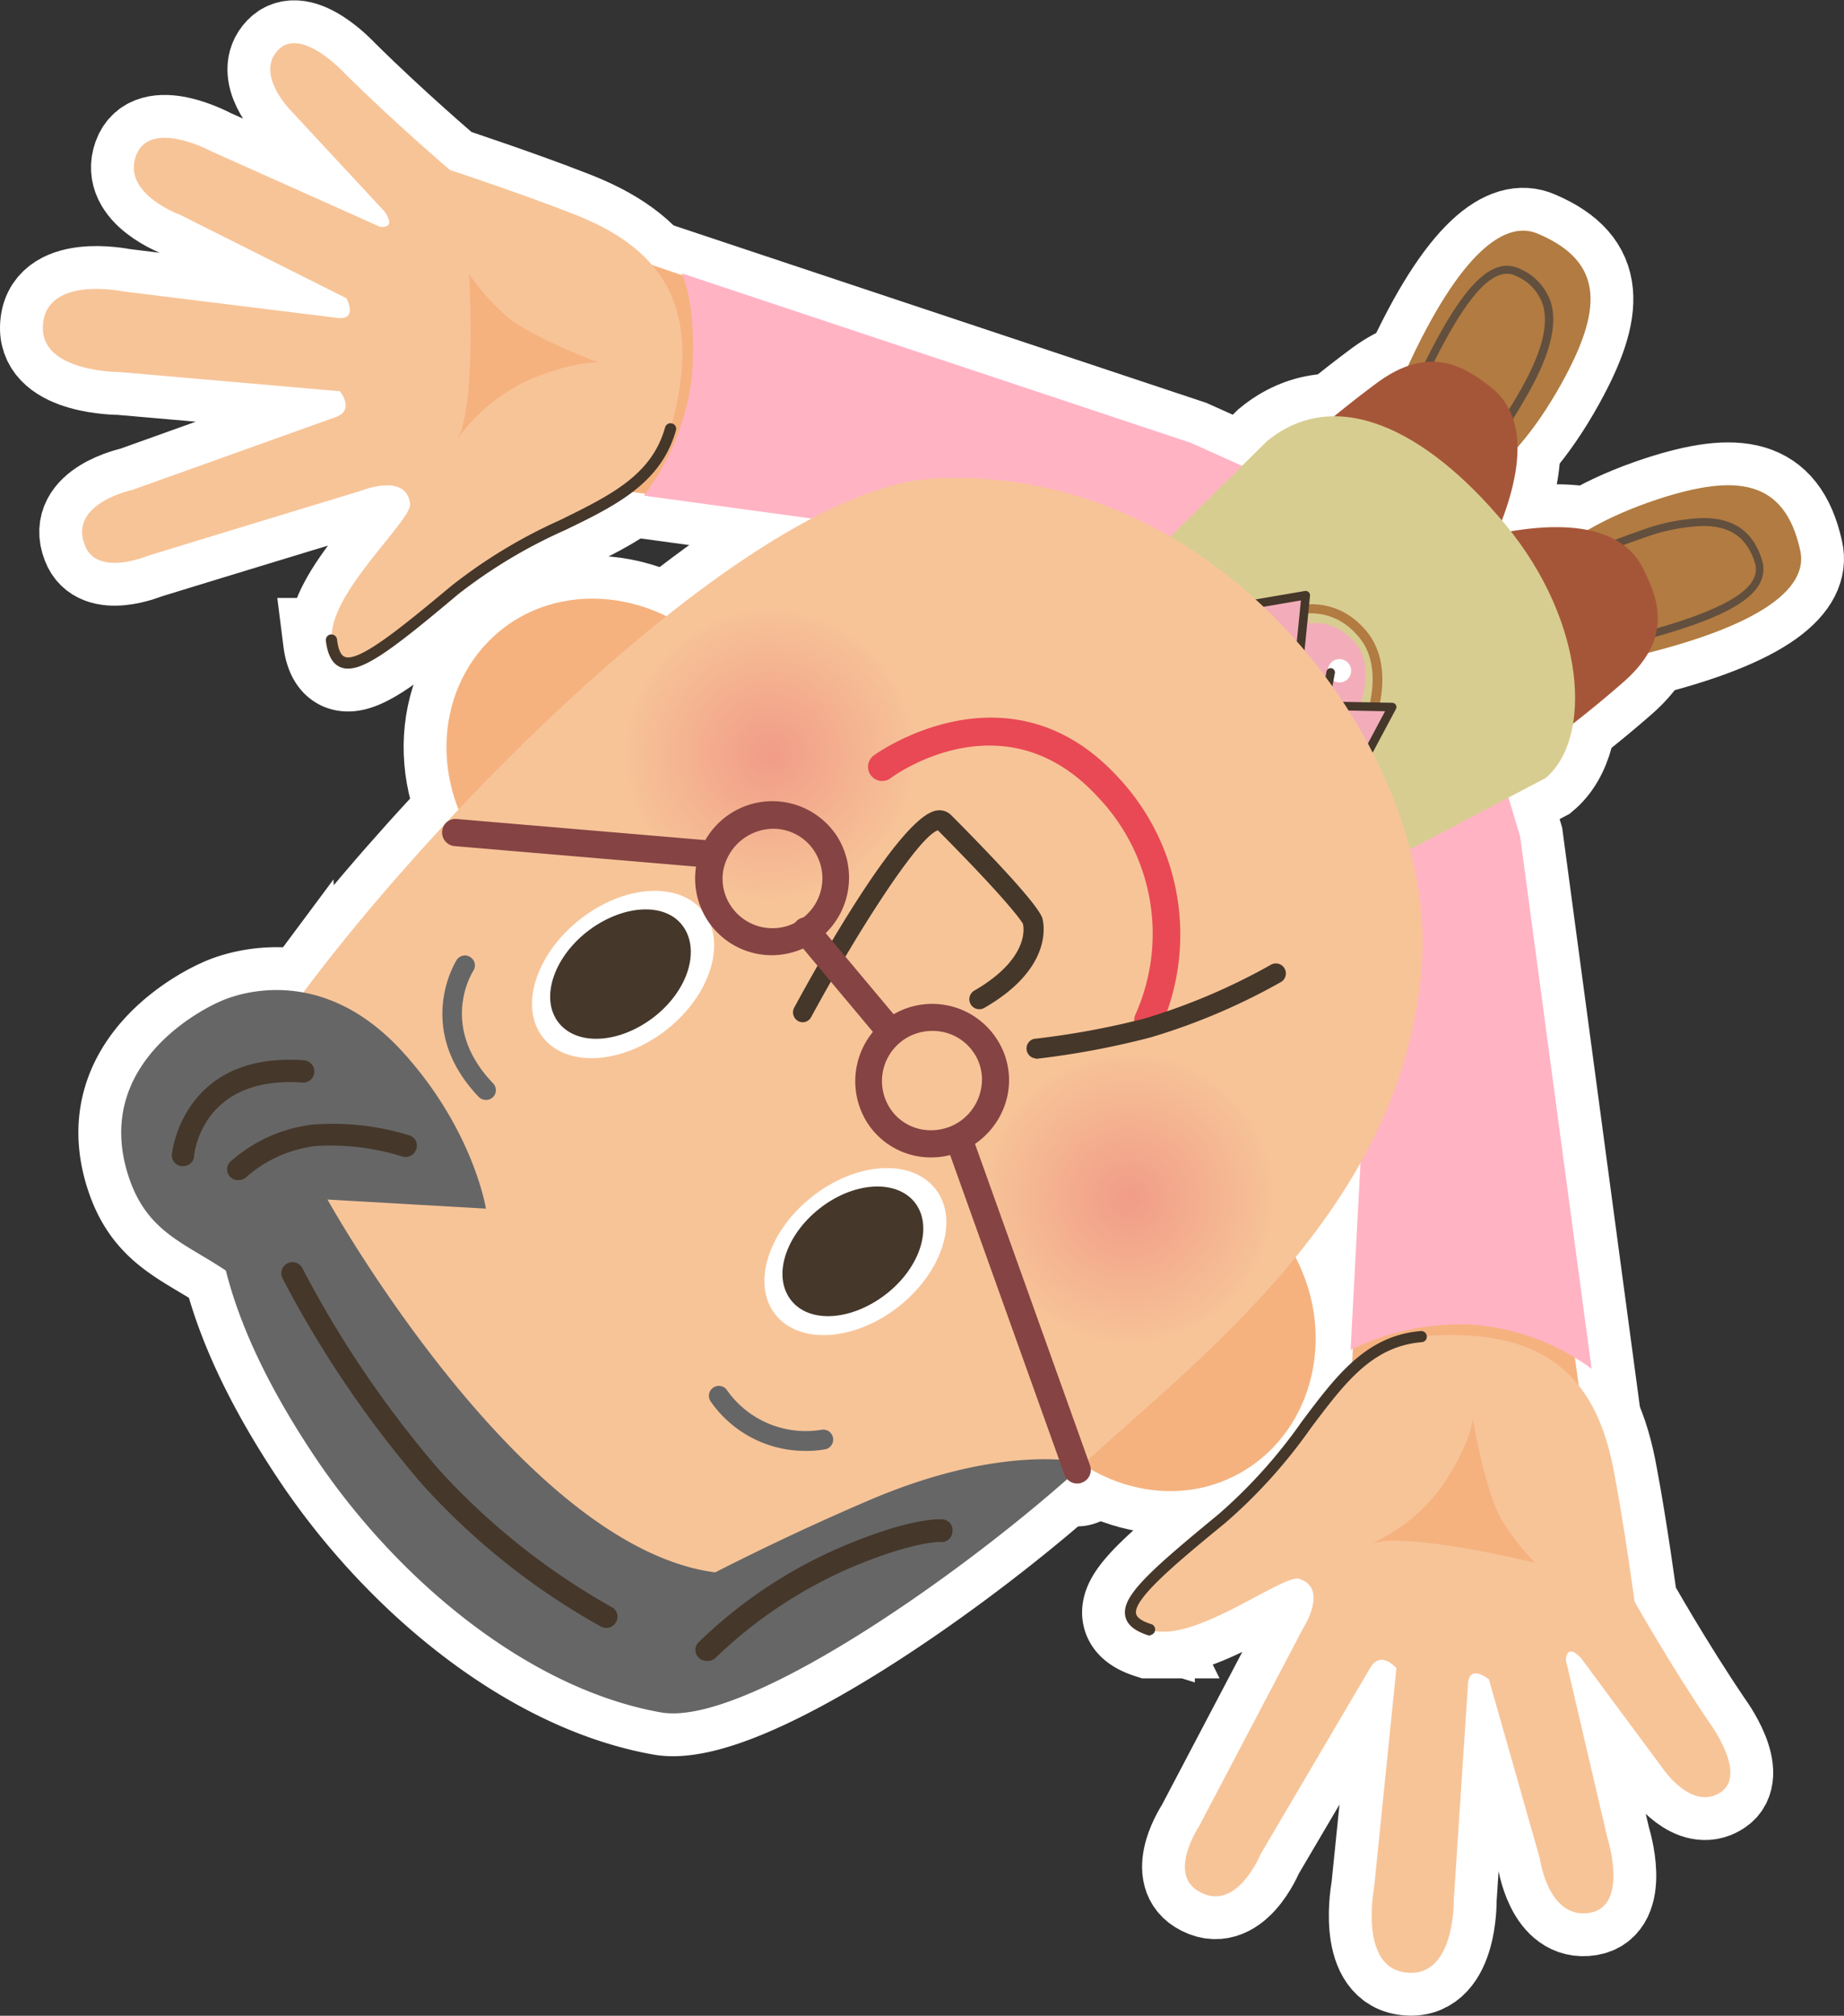 <svg xmlns="http://www.w3.org/2000/svg" xmlns:xlink="http://www.w3.org/1999/xlink" viewBox="0 0 172.25 188.21"><rect x="0" y="0" width="172.25" height="188.21" fill="#333333" stroke="none"/><defs><style>.cls-1{fill:none;stroke:#fff;stroke-width:8px;}.cls-2{fill:#b17b41;}.cls-3{fill:#624f3e;}.cls-4{fill:#f5b27f;}.cls-5{fill:#ffb3c3;}.cls-6{fill:#a65638;}.cls-7{fill:#d8cd90;}.cls-8{fill:#f3adba;}.cls-9{fill:#f7c498;}.cls-10{fill:#45372a;}.cls-11{fill:#fff;}.cls-12{fill:url(#radial-gradient);}.cls-13{fill:url(#radial-gradient-2);}.cls-14{fill:#666;}.cls-15{fill:#e84954;}.cls-16{fill:#854343;}</style><radialGradient id="radial-gradient" cx="105.49" cy="111.87" r="13.92" gradientUnits="userSpaceOnUse"><stop offset="0" stop-color="#f19c87"/><stop offset="1" stop-color="#f7c498"/></radialGradient><radialGradient id="radial-gradient-2" cx="71.94" cy="70.39" r="13.92" xlink:href="#radial-gradient"/></defs><title>main_human05</title><g id="レイヤー_2" data-name="レイヤー 2"><g id="TOPページ"><path class="cls-1" d="M168.16,51.39c-1.46-6.67-6-7.16-13.29-4.78C144.78,49.94,141.21,55.07,142,58.3s5.76,4.15,11.19,2.85C165.25,58.21,168.89,54.62,168.16,51.39Z"/><path class="cls-1" d="M148.42,60.57c-3,0-5.13-1-5.69-2.78-.89-2.87,2.48-5.5,10.61-8.28a18.46,18.46,0,0,1,5.74-1.14c2.9,0,4.69,1.28,5.5,3.9a2.78,2.78,0,0,1-.23,2.26c-1.1,2-4.84,3.71-11.77,5.48A16.86,16.86,0,0,1,148.42,60.57Zm10.66-11.46a17.93,17.93,0,0,0-5.51,1.1c-7.55,2.58-10.87,5-10.13,7.36.45,1.41,2.31,2.26,5,2.26a16.84,16.84,0,0,0,4-.53c6.63-1.7,10.33-3.38,11.3-5.13a2,2,0,0,0,.17-1.68C163.16,50.18,161.64,49.11,159.08,49.11Z"/><polygon class="cls-1" points="53.02 45.17 66.05 46.84 72.31 28.62 55.84 23.02 53.02 45.17"/><path class="cls-1" d="M60.15,46.28A23,23,0,0,0,64.6,35.41c.61-6.84-.92-9.89-.92-9.89l47.56,15.83,15.6,7,2.79,3.2L117.11,68.28,104.93,52.39Z"/><polygon class="cls-1" points="125.94 133.27 126.72 120.17 145.8 117.38 148.21 134.63 125.94 133.27"/><path class="cls-1" d="M126.16,126.05a23,23,0,0,1,11.51-2.35,21.54,21.54,0,0,1,11,4.1L142,78.12l-5.37-18L134,56.8,115.2,66l13.35,15Z"/><path class="cls-1" d="M153.46,53.05c-3.85-7.66-19.65-1.46-19.65-1.46l8.94,19.08a106.1,106.1,0,0,0,8.82-6.92C156.13,59.81,155.11,56.24,153.46,53.05Z"/><path class="cls-1" d="M143.67,21.83c-3-1.31-7.24,1.55-12.38,12.85C129,39.75,129,44.81,132,46.22s8.72-1.15,13.87-10.43C149.6,29.06,150,24.51,143.67,21.83Z"/><path class="cls-1" d="M134,45.94h0a2.87,2.87,0,0,1-1.37-.34c-2.36-1.25-2.5-5.48-.34-10.07,4.13-8.81,7.05-11.84,9.85-10.35a5.19,5.19,0,0,1,2.74,3.1c.6,2.07-.09,4.84-2.14,8.46C139.2,43,136.42,45.94,134,45.94Zm6.78-20.38c-2.05,0-4.53,3.27-7.82,10.29-2,4.14-1.95,8.06,0,9.09a2.13,2.13,0,0,0,1,.26c2,0,4.77-3,8.1-8.82,1.94-3.44,2.62-6,2.07-7.89a4.42,4.42,0,0,0-2.38-2.66A2.13,2.13,0,0,0,140.8,25.56Z"/><path class="cls-1" d="M139.37,36.25c-2.8-2.29-6.1-4-10.88-.4A105.77,105.77,0,0,0,119.88,43l16.8,12.72S146,41.62,139.37,36.25Z"/><path class="cls-1" d="M140.64,49c-7.56-9.12-16-13-22.31-7.79L107.41,52l23.11,27.93,13.85-7.28C148.75,69,148.21,58.16,140.64,49Z"/><path class="cls-1" d="M128.1,68.3l-.81-.36c0-.06,2.29-5.25-.32-8.42-3.21-3.9-7.54-1.58-7.72-1.48l-.43-.78c.05,0,5.16-2.76,8.84,1.69C130.62,62.55,128.2,68.07,128.1,68.3Z"/><path class="cls-1" d="M127,65.94s1.48-3.64-.33-5.81c-2.11-2.55-4.36-1.87-4.36-1.87l-.5-2.52L112.6,57l1.55,6.69,5,.75,3.56-.95-1.46,3.33L120,71.52l6.16,3.1,3.44-8.71Z"/><path class="cls-1" d="M53.28,19.87c-4.6-1.8-11.25-4-11.25-4s-5.17-4.4-9.81-9c0,0-4.06-4.45-6.23-2.21s1.09,5.57,1.09,5.57l8.85,9.53c1.18,1.72-.47,1.4-.47,1.4l-15.65-7S14,11,12.7,14.55s4.11,5.5,4.11,5.5l15.55,7.8s1.1,2-.78,1.84L11.5,27.21S4.1,25.65,4,30.57c-.08,4.2,7.2,4.17,7.2,4.17l20.55,1.79s1.44,1.77-.38,2.41l-19,6.8S6.38,47,7.92,50.9c1.12,3,5.88,1,5.88,1,6.66-2.05,20-6.1,20-6.1s4.16-1.7,4.51,1.25c.15,1.59-7.79,8.51-7.3,12.72s3.53,2,11.51-4.63C51,48,60.46,47.81,62.64,40,66,28.22,61.35,22.92,53.28,19.87Z"/><path class="cls-1" d="M32.51,62.43a1.87,1.87,0,0,1-.68-.12c-1-.4-1.28-1.61-1.39-2.48a.52.52,0,0,1,.45-.59.53.53,0,0,1,.59.45c.12,1,.37,1.5.73,1.64,1.34.53,5.51-2.93,9.92-6.6a48,48,0,0,1,10.19-6.17c4.78-2.35,8.56-4.21,9.81-8.66a.52.52,0,0,1,.65-.36.51.51,0,0,1,.36.64c-1.38,4.91-5.54,7-10.36,9.32a47.52,47.52,0,0,0-10,6C37.15,60.24,34.3,62.43,32.51,62.43Z"/><path class="cls-1" d="M47.08,29.32a22.86,22.86,0,0,1-3.26-3.72s.74,12.85-1.21,15.56a16.81,16.81,0,0,1,7-5.77c4.31-1.78,6.36-1.52,6.36-1.52S49.21,31.36,47.08,29.32Z"/><path class="cls-1" d="M159.69,160.86c-3.68-5.42-7-11.31-7-11.31s-.95-7-1.87-11.82c-1.5-8.49-5.82-14-18.06-12.95-8,.67-10,9.95-18.6,17-8,6.58-10.74,9.11-6.69,10.41s12.31-5.21,13.88-4.78c2.82.89.35,4.67.35,4.67L112,170.53s-2.87,4.29-.14,6c3.6,2.25,5.89-3.4,5.89-3.4L128,155.72c1-1.7,2.44.05,2.44.05l-2.09,20.51s-1.38,7.15,2.74,7.86c4.87.84,4.71-6.76,4.71-6.76l1.33-20.18c.13-1.89,1.95-.4,1.95-.4l4.76,16.74s.76,5.71,4.66,5.06c3.67-.62,1.67-6.91,1.67-6.91L146.27,155s0-1.67,1.41-.19l7.75,10.46s2.62,3.78,5.25,2.11S159.69,160.86,159.69,160.86Z"/><path class="cls-1" d="M107.47,152.71l-.16,0c-.84-.27-2-.76-2.2-1.83-.35-1.84,2.25-4.18,8.71-9.49a47.76,47.76,0,0,0,7.8-8.68c3.23-4.3,6-8,11.1-8.43a.52.52,0,0,1,.56.48.51.51,0,0,1-.48.56c-4.61.39-7.14,3.75-10.34,8a48.64,48.64,0,0,1-8,8.87c-4.23,3.47-8.61,7.06-8.34,8.48.08.38.58.72,1.49,1a.53.53,0,0,1-.16,1Z"/><path class="cls-1" d="M140.38,142.07c-1.6-2.48-2.8-9.56-2.8-9.56s-.17,2.1-2.7,6a16.61,16.61,0,0,1-7,5.72c3-1.41,15.52,1.7,15.52,1.7A23.78,23.78,0,0,1,140.38,142.07Z"/><path class="cls-1" d="M125.91,61.88a1.09,1.09,0,0,0-1.68,1.38,1.09,1.09,0,1,0,1.68-1.38Z"/><path class="cls-1" d="M121.23,63h0a.4.4,0,0,1-.36-.44l.65-6.5-8.64,1.47a.4.4,0,0,1-.14-.79l9.16-1.56a.46.46,0,0,1,.34.1.43.43,0,0,1,.13.34l-.7,7A.4.4,0,0,1,121.23,63Z"/><path class="cls-1" d="M126.84,72.41a.41.41,0,0,1-.19,0,.41.41,0,0,1-.17-.55l2.9-5.45-5.67-.11a.37.37,0,0,1-.3-.14.39.39,0,0,1-.09-.33l.58-3.07a.4.4,0,1,1,.78.15l-.48,2.6,5.85.11a.42.42,0,0,1,.34.2.39.39,0,0,1,0,.39l-3.2,6A.4.4,0,0,1,126.84,72.41Z"/><path class="cls-1" d="M120.63,116.69c-4.3-7.5-13.41-10.36-20.27-6.37s-9,13.25-4.62,20.73,13.43,10.37,20.27,6.39S125,124.17,120.63,116.69Z"/><path class="cls-1" d="M67.34,61.39C61.57,55,52.07,54,46.19,59.35s-6,14.84-.24,21.26S61.2,88,67.1,82.67,73.15,67.84,67.34,61.39Z"/><path class="cls-1" d="M87.42,44.66c-18.7.85-53.55,38-64,55.18s12.31,54.89,38,59.43c7.9,1.39,29-12.67,39.91-22.68s30.05-24.31,31.51-46.81C134.1,70.5,114.64,43.39,87.42,44.66Z"/><path class="cls-1" d="M117.55,104.91a13.92,13.92,0,1,0-5.1,19A13.89,13.89,0,0,0,117.55,104.91Z"/><path class="cls-1" d="M84,63.44a13.92,13.92,0,1,0-5.09,19A13.93,13.93,0,0,0,84,63.44Z"/><path class="cls-1" d="M75,95.45a1,1,0,0,1-.44-.11.93.93,0,0,1-.37-1.26c2.27-4.19,9.93-17.91,13.3-18.4a1.56,1.56,0,0,1,1.37.44c3.79,3.81,8.34,8.59,8.53,9.71,0,.07,1.29,4.4-5.43,8.27A.92.92,0,1,1,91,92.5c5.35-3.09,4.59-6.12,4.55-6.25h0s-.75-1.48-7.94-8.72c-1.77.53-7.47,9.36-11.84,17.44A.92.92,0,0,1,75,95.45Z"/><path class="cls-1" d="M81,140.16a236.12,236.12,0,0,0-21.76,10.69S44.38,148,36,131.23c-7.48-15-8.39-37.66-8.39-37.66-1.63,2.19-3,4.28-4.19,6.27-5.41,8.87-4.48,20.45,5.87,36,7.69,11.57,20,21.85,32.46,24.05,7.9,1.37,28.7-13.27,39.61-23.28C101.36,136.59,93.85,134.61,81,140.16Z"/><path class="cls-1" d="M107.26,96.6a1.3,1.3,0,0,1-.58-.14,1.33,1.33,0,0,1-.6-1.77,18.48,18.48,0,0,0-3.57-20.32C93.86,65,83.66,72.31,83.23,72.63a1.32,1.32,0,1,1-1.57-2.12c.12-.09,12.56-9.07,22.79,2.07a21.47,21.47,0,0,1,4,23.29A1.33,1.33,0,0,1,107.26,96.6Z"/><path class="cls-1" d="M45.38,102.7a.9.9,0,0,1-.66-.28C38.59,96,42.62,89.7,42.66,89.63a.91.91,0,0,1,1.28-.26.92.92,0,0,1,.27,1.28c-.13.2-3.24,5.19,1.84,10.49a.92.92,0,0,1,0,1.3A.89.89,0,0,1,45.38,102.7Z"/><path class="cls-1" d="M75.34,135.47a10.75,10.75,0,0,1-9-4.68.93.93,0,0,1,1.51-1.07,9,9,0,0,0,8.94,3.77.93.93,0,0,1,.39,1.81A9.05,9.05,0,0,1,75.34,135.47Z"/><path class="cls-1" d="M87.37,111c-2.24-2.84-7.4-2.52-11.52.74s-5.65,8.18-3.42,11,7.4,2.5,11.52-.75S89.61,113.8,87.37,111Z"/><path class="cls-1" d="M65.68,85.11c-2.25-2.85-7.43-2.5-11.54.76s-5.65,8.17-3.42,11,7.41,2.52,11.54-.72S67.92,87.94,65.68,85.11Z"/><path class="cls-1" d="M85.45,112.27c-1.75-2.19-5.74-1.93-8.92.59s-4.38,6.32-2.64,8.54,5.71,1.91,8.91-.59S87.18,114.48,85.45,112.27Z"/><path class="cls-1" d="M54.83,87c-3.2,2.52-4.37,6.32-2.64,8.5s5.69,1.95,8.91-.55,4.35-6.33,2.63-8.56S58,84.52,54.83,87Z"/><path class="cls-1" d="M72.09,89.19a7.16,7.16,0,0,1-7-8.65A7.21,7.21,0,0,1,78.2,78.1a7.24,7.24,0,0,1-6.11,11.09Zm.12-11.81a4.81,4.81,0,0,0-4.61,3.7,4.54,4.54,0,0,0,.64,3.46,4.66,4.66,0,0,0,7.83-5.07A4.58,4.58,0,0,0,72.21,77.38Z"/><path class="cls-1" d="M87,108.07a7.06,7.06,0,0,1-6-3.26,7.25,7.25,0,0,1,2.17-9.92A7.18,7.18,0,0,1,93.1,97a7,7,0,0,1,1,5.33A7.3,7.3,0,0,1,87,108.07Zm.11-11.81a4.68,4.68,0,0,0-4,7.18A4.52,4.52,0,0,0,87,105.53a4.73,4.73,0,0,0,4.62-3.76A4.47,4.47,0,0,0,91,98.35,4.6,4.6,0,0,0,87.09,96.26Z"/><path class="cls-1" d="M66,146.69C48.08,143.48,30.59,112,30.59,112l14.8.85s-1.12-7.22-7.63-14.47c-8.4-9.41-17.31-4.82-17.31-4.82s-11.89,5-8.53,16c1.75,5.72,5.57,6.5,9.76,9.48,5.23,3.69,3.77,15,15.62,25.16,6.94,5.95,16.1,8.07,24.19,7.61a70.71,70.71,0,0,0,24.75-6.51A43,43,0,0,1,66,146.69Z"/><path class="cls-1" d="M17.14,108.88H17a1,1,0,0,1-.94-1.13c0-.09,1-9.57,12.33-8.75a1,1,0,0,1-.14,2.08c-9.34-.66-10.09,6.55-10.12,6.86A1,1,0,0,1,17.14,108.88Z"/><path class="cls-1" d="M22.33,110.18a1,1,0,0,1-.72-1.79A14,14,0,0,1,29.26,105a24.24,24.24,0,0,1,8.94,1,1,1,0,0,1,.68,1.3,1.05,1.05,0,0,1-1.31.68A22.58,22.58,0,0,0,29.5,107a12,12,0,0,0-6.44,2.86A1,1,0,0,1,22.33,110.18Z"/><path class="cls-1" d="M66,155.08a1,1,0,0,1-.72-.29,1,1,0,0,1,0-1.47,44,44,0,0,1,12.87-8.69c6.66-2.9,9.52-2.79,9.82-2.77a1,1,0,0,1,1,1.11,1,1,0,0,1-1.11,1s-2.65-.09-8.84,2.6a42.67,42.67,0,0,0-12.2,8.24A1.05,1.05,0,0,1,66,155.08Z"/><path class="cls-1" d="M56.63,152a1,1,0,0,1-.48-.12,65.15,65.15,0,0,1-16.76-13.34,101.47,101.47,0,0,1-13-19.18,1,1,0,1,1,1.86-.94,98.85,98.85,0,0,0,12.69,18.73,64.5,64.5,0,0,0,16.17,12.89,1,1,0,0,1,.44,1.4A1,1,0,0,1,56.63,152Z"/><path class="cls-1" d="M82.86,97.19a1.27,1.27,0,0,1-1-.46l-7.54-9a1.27,1.27,0,1,1,1.94-1.64l7.54,9a1.27,1.27,0,0,1-1,2.09Z"/><path class="cls-1" d="M100.62,138.52a1.27,1.27,0,0,1-1.19-.84l-10.81-30.2a1.27,1.27,0,0,1,.77-1.62,1.26,1.26,0,0,1,1.62.76l10.81,30.2a1.27,1.27,0,0,1-.77,1.62A1.31,1.31,0,0,1,100.62,138.52Z"/><path class="cls-1" d="M66.11,81H66L42.45,79a1.28,1.28,0,0,1-1.15-1.38,1.25,1.25,0,0,1,1.37-1.15l23.55,2A1.27,1.27,0,0,1,66.11,81Z"/><path class="cls-1" d="M96.69,98.82A.93.93,0,0,1,96.58,97a75.87,75.87,0,0,0,10.34-1.9,58,58,0,0,0,11.76-5,.93.93,0,0,1,1,1.58,59,59,0,0,1-12.19,5.18,77.3,77.3,0,0,1-10.67,2Z"/><path class="cls-2" d="M168.16,51.39c-1.46-6.67-6-7.16-13.29-4.78C144.78,49.94,141.21,55.07,142,58.3s5.76,4.15,11.19,2.85C165.25,58.21,168.89,54.62,168.16,51.39Z"/><path class="cls-3" d="M148.42,60.57c-3,0-5.13-1-5.69-2.78-.89-2.87,2.48-5.5,10.61-8.28a18.46,18.46,0,0,1,5.74-1.14c2.9,0,4.69,1.28,5.5,3.9a2.78,2.78,0,0,1-.23,2.26c-1.1,2-4.84,3.71-11.77,5.48A16.86,16.86,0,0,1,148.42,60.57Zm10.66-11.46a17.93,17.93,0,0,0-5.51,1.1c-7.55,2.58-10.87,5-10.13,7.36.45,1.41,2.31,2.26,5,2.26a16.84,16.84,0,0,0,4-.53c6.63-1.7,10.33-3.38,11.3-5.13a2,2,0,0,0,.17-1.68C163.16,50.18,161.64,49.11,159.08,49.11Z"/><polygon class="cls-4" points="53.02 45.17 66.05 46.84 72.31 28.62 55.84 23.02 53.02 45.17"/><path class="cls-5" d="M60.15,46.28A23,23,0,0,0,64.6,35.41c.61-6.84-.92-9.89-.92-9.89l47.56,15.83,15.6,7,2.79,3.2L117.11,68.28,104.93,52.39Z"/><polygon class="cls-4" points="125.94 133.27 126.72 120.17 145.8 117.38 148.21 134.63 125.94 133.27"/><path class="cls-5" d="M126.16,126.05a23,23,0,0,1,11.51-2.35,21.54,21.54,0,0,1,11,4.1L142,78.12l-5.37-18L134,56.8,115.2,66l13.35,15Z"/><path class="cls-6" d="M153.46,53.05c-3.85-7.66-19.65-1.46-19.65-1.46l8.94,19.08a106.1,106.1,0,0,0,8.82-6.92C156.13,59.81,155.11,56.24,153.46,53.05Z"/><path class="cls-2" d="M143.67,21.83c-3-1.31-7.24,1.55-12.38,12.85C129,39.75,129,44.81,132,46.22s8.72-1.15,13.87-10.43C149.6,29.06,150,24.51,143.67,21.83Z"/><path class="cls-3" d="M134,45.94h0a2.87,2.87,0,0,1-1.37-.34c-2.36-1.25-2.5-5.48-.34-10.07,4.13-8.81,7.05-11.84,9.85-10.35a5.19,5.19,0,0,1,2.74,3.1c.6,2.07-.09,4.84-2.14,8.46C139.2,43,136.42,45.94,134,45.94Zm6.78-20.38c-2.05,0-4.53,3.27-7.82,10.29-2,4.14-1.95,8.06,0,9.09a2.13,2.13,0,0,0,1,.26c2,0,4.77-3,8.1-8.82,1.94-3.44,2.62-6,2.07-7.89a4.42,4.42,0,0,0-2.38-2.66A2.13,2.13,0,0,0,140.8,25.56Z"/><path class="cls-6" d="M139.37,36.25c-2.8-2.29-6.1-4-10.88-.4A105.77,105.77,0,0,0,119.88,43l16.8,12.72S146,41.62,139.37,36.25Z"/><path class="cls-7" d="M140.64,49c-7.56-9.12-16-13-22.31-7.79L107.41,52l23.11,27.93,13.85-7.28C148.75,69,148.21,58.16,140.64,49Z"/><path class="cls-2" d="M128.1,68.3l-.81-.36c0-.06,2.29-5.25-.32-8.42-3.21-3.9-7.54-1.58-7.72-1.48l-.43-.78c.05,0,5.16-2.76,8.84,1.69C130.62,62.55,128.2,68.07,128.1,68.3Z"/><path class="cls-8" d="M127,65.94s1.48-3.64-.33-5.81c-2.11-2.55-4.36-1.87-4.36-1.87l-.5-2.52L112.6,57l1.55,6.69,5,.75,3.56-.95-1.46,3.33L120,71.52l6.16,3.1,3.44-8.71Z"/><path class="cls-9" d="M53.28,19.87c-4.6-1.8-11.25-4-11.25-4s-5.17-4.4-9.81-9c0,0-4.06-4.45-6.23-2.21s1.09,5.57,1.09,5.57l8.85,9.53c1.18,1.72-.47,1.4-.47,1.4l-15.65-7S14,11,12.7,14.55s4.11,5.5,4.11,5.5l15.55,7.8s1.1,2-.78,1.84L11.5,27.21S4.1,25.65,4,30.57c-.08,4.2,7.2,4.17,7.2,4.17l20.55,1.79s1.44,1.77-.38,2.41l-19,6.8S6.38,47,7.92,50.9c1.12,3,5.88,1,5.88,1,6.66-2.05,20-6.1,20-6.1s4.16-1.7,4.51,1.25c.15,1.59-7.79,8.51-7.3,12.72s3.53,2,11.51-4.63C51,48,60.46,47.81,62.64,40,66,28.22,61.35,22.92,53.28,19.87Z"/><path class="cls-10" d="M32.51,62.43a1.87,1.87,0,0,1-.68-.12c-1-.4-1.28-1.61-1.39-2.48a.52.52,0,0,1,.45-.59.53.53,0,0,1,.59.45c.12,1,.37,1.5.73,1.64,1.34.53,5.51-2.93,9.92-6.6a48,48,0,0,1,10.19-6.17c4.78-2.35,8.56-4.21,9.81-8.66a.52.52,0,0,1,.65-.36.51.51,0,0,1,.36.64c-1.38,4.91-5.54,7-10.36,9.32a47.52,47.52,0,0,0-10,6C37.15,60.24,34.3,62.43,32.51,62.43Z"/><path class="cls-4" d="M47.08,29.32a22.86,22.86,0,0,1-3.26-3.72s.74,12.85-1.21,15.56a16.81,16.81,0,0,1,7-5.77c4.31-1.78,6.36-1.52,6.36-1.52S49.21,31.36,47.08,29.32Z"/><path class="cls-9" d="M159.69,160.86c-3.68-5.42-7-11.31-7-11.31s-.95-7-1.87-11.82c-1.5-8.49-5.82-14-18.06-12.95-8,.67-10,9.95-18.6,17-8,6.58-10.74,9.11-6.69,10.41s12.31-5.21,13.88-4.78c2.82.89.35,4.67.35,4.67L112,170.53s-2.87,4.29-.14,6c3.6,2.25,5.89-3.4,5.89-3.4L128,155.72c1-1.7,2.44.05,2.44.05l-2.09,20.51s-1.38,7.15,2.74,7.86c4.87.84,4.71-6.76,4.71-6.76l1.33-20.18c.13-1.89,1.95-.4,1.95-.4l4.76,16.74s.76,5.71,4.66,5.06c3.67-.62,1.67-6.91,1.67-6.91L146.27,155s0-1.67,1.41-.19l7.75,10.46s2.62,3.78,5.25,2.11S159.69,160.86,159.69,160.86Z"/><path class="cls-10" d="M107.47,152.71l-.16,0c-.84-.27-2-.76-2.2-1.83-.35-1.84,2.25-4.18,8.71-9.49a47.76,47.76,0,0,0,7.8-8.68c3.23-4.3,6-8,11.1-8.43a.52.52,0,0,1,.56.48.51.51,0,0,1-.48.56c-4.61.39-7.14,3.75-10.34,8a48.64,48.64,0,0,1-8,8.87c-4.23,3.47-8.61,7.06-8.34,8.48.08.38.58.72,1.49,1a.53.53,0,0,1-.16,1Z"/><path class="cls-4" d="M140.38,142.07c-1.6-2.48-2.8-9.56-2.8-9.56s-.17,2.1-2.7,6a16.61,16.61,0,0,1-7,5.72c3-1.41,15.52,1.7,15.52,1.7A23.78,23.78,0,0,1,140.38,142.07Z"/><path class="cls-11" d="M125.91,61.88a1.09,1.09,0,0,0-1.68,1.38,1.09,1.09,0,1,0,1.68-1.38Z"/><path class="cls-10" d="M121.23,63h0a.4.4,0,0,1-.36-.44l.65-6.5-8.64,1.47a.4.4,0,0,1-.14-.79l9.16-1.56a.46.46,0,0,1,.34.1.43.43,0,0,1,.13.34l-.7,7A.4.4,0,0,1,121.23,63Z"/><path class="cls-10" d="M126.84,72.41a.41.41,0,0,1-.19,0,.41.41,0,0,1-.17-.55l2.9-5.45-5.67-.11a.37.37,0,0,1-.3-.14.39.39,0,0,1-.09-.33l.58-3.07a.4.4,0,1,1,.78.15l-.48,2.6,5.85.11a.42.42,0,0,1,.34.2.39.39,0,0,1,0,.39l-3.2,6A.4.4,0,0,1,126.84,72.41Z"/><path class="cls-4" d="M120.63,116.69c-4.3-7.5-13.41-10.36-20.27-6.37s-9,13.25-4.62,20.73,13.43,10.37,20.27,6.39S125,124.17,120.63,116.69Z"/><path class="cls-4" d="M67.34,61.39C61.57,55,52.07,54,46.19,59.35s-6,14.84-.24,21.26S61.2,88,67.1,82.67,73.15,67.84,67.34,61.39Z"/><path class="cls-9" d="M87.42,44.66c-18.7.85-53.55,38-64,55.18s12.31,54.89,38,59.43c7.9,1.39,29-12.67,39.91-22.68s30.05-24.31,31.51-46.81C134.1,70.5,114.64,43.39,87.42,44.66Z"/><path class="cls-12" d="M117.55,104.91a13.92,13.92,0,1,0-5.1,19A13.89,13.89,0,0,0,117.55,104.91Z"/><path class="cls-13" d="M84,63.44a13.92,13.92,0,1,0-5.09,19A13.93,13.93,0,0,0,84,63.44Z"/><path class="cls-10" d="M75,95.45a1,1,0,0,1-.44-.11.93.93,0,0,1-.37-1.26c2.27-4.19,9.93-17.91,13.3-18.4a1.56,1.56,0,0,1,1.37.44c3.79,3.81,8.34,8.59,8.53,9.71,0,.07,1.29,4.4-5.43,8.27A.92.92,0,1,1,91,92.5c5.35-3.09,4.59-6.12,4.55-6.25h0s-.75-1.48-7.94-8.72c-1.77.53-7.47,9.36-11.84,17.44A.92.92,0,0,1,75,95.45Z"/><path class="cls-14" d="M81,140.16a236.12,236.12,0,0,0-21.76,10.69S44.38,148,36,131.23c-7.48-15-8.39-37.66-8.39-37.66-1.63,2.19-3,4.28-4.19,6.27-5.41,8.87-4.48,20.45,5.87,36,7.69,11.57,20,21.85,32.46,24.05,7.9,1.37,28.7-13.27,39.61-23.28C101.36,136.59,93.85,134.61,81,140.16Z"/><path class="cls-15" d="M107.26,96.6a1.3,1.3,0,0,1-.58-.14,1.33,1.33,0,0,1-.6-1.77,18.48,18.48,0,0,0-3.57-20.32C93.86,65,83.66,72.31,83.23,72.63a1.32,1.32,0,1,1-1.57-2.12c.12-.09,12.56-9.07,22.79,2.07a21.47,21.47,0,0,1,4,23.29A1.33,1.33,0,0,1,107.26,96.6Z"/><path class="cls-14" d="M45.38,102.7a.9.9,0,0,1-.66-.28C38.59,96,42.62,89.7,42.66,89.63a.91.91,0,0,1,1.28-.26.92.92,0,0,1,.27,1.28c-.13.2-3.24,5.19,1.84,10.49a.92.92,0,0,1,0,1.3A.89.89,0,0,1,45.38,102.7Z"/><path class="cls-14" d="M75.34,135.47a10.75,10.75,0,0,1-9-4.68.93.93,0,0,1,1.51-1.07,9,9,0,0,0,8.94,3.77.93.93,0,0,1,.39,1.81A9.05,9.05,0,0,1,75.34,135.47Z"/><path class="cls-11" d="M87.37,111c-2.24-2.84-7.4-2.52-11.52.74s-5.65,8.18-3.42,11,7.4,2.5,11.52-.75S89.61,113.8,87.37,111Z"/><path class="cls-11" d="M65.68,85.11c-2.25-2.85-7.43-2.5-11.54.76s-5.65,8.17-3.42,11,7.41,2.52,11.54-.72S67.92,87.94,65.68,85.11Z"/><path class="cls-10" d="M85.45,112.27c-1.75-2.19-5.74-1.93-8.92.59s-4.38,6.32-2.64,8.54,5.71,1.91,8.91-.59S87.18,114.48,85.45,112.27Z"/><path class="cls-10" d="M54.83,87c-3.2,2.52-4.37,6.32-2.64,8.5s5.69,1.95,8.91-.55,4.35-6.33,2.63-8.56S58,84.52,54.83,87Z"/><path class="cls-16" d="M72.09,89.19a7.16,7.16,0,0,1-7-8.65A7.21,7.21,0,0,1,78.2,78.1a7.24,7.24,0,0,1-6.11,11.09Zm.12-11.81a4.81,4.81,0,0,0-4.61,3.7,4.54,4.54,0,0,0,.64,3.46,4.66,4.66,0,0,0,7.83-5.07A4.58,4.58,0,0,0,72.21,77.38Z"/><path class="cls-16" d="M87,108.07a7.06,7.06,0,0,1-6-3.26,7.25,7.25,0,0,1,2.17-9.92A7.18,7.18,0,0,1,93.1,97a7,7,0,0,1,1,5.33A7.3,7.3,0,0,1,87,108.07Zm.11-11.81a4.68,4.68,0,0,0-4,7.18A4.52,4.52,0,0,0,87,105.53a4.73,4.73,0,0,0,4.62-3.76A4.47,4.47,0,0,0,91,98.35,4.6,4.6,0,0,0,87.09,96.26Z"/><path class="cls-14" d="M66,146.69C48.08,143.48,30.59,112,30.59,112l14.8.85s-1.12-7.22-7.63-14.47c-8.4-9.41-17.31-4.82-17.31-4.82s-11.89,5-8.53,16c1.75,5.72,5.57,6.5,9.76,9.48,5.23,3.69,3.77,15,15.62,25.16,6.94,5.95,16.1,8.07,24.19,7.61a70.71,70.71,0,0,0,24.75-6.51A43,43,0,0,1,66,146.69Z"/><path class="cls-10" d="M17.14,108.88H17a1,1,0,0,1-.94-1.13c0-.09,1-9.57,12.33-8.75a1,1,0,0,1-.14,2.08c-9.34-.66-10.09,6.55-10.12,6.86A1,1,0,0,1,17.14,108.88Z"/><path class="cls-10" d="M22.33,110.18a1,1,0,0,1-.72-1.79A14,14,0,0,1,29.26,105a24.24,24.24,0,0,1,8.94,1,1,1,0,0,1,.68,1.3,1.05,1.05,0,0,1-1.31.68A22.58,22.58,0,0,0,29.5,107a12,12,0,0,0-6.44,2.86A1,1,0,0,1,22.33,110.18Z"/><path class="cls-10" d="M66,155.08a1,1,0,0,1-.72-.29,1,1,0,0,1,0-1.47,44,44,0,0,1,12.87-8.69c6.66-2.9,9.52-2.79,9.82-2.77a1,1,0,0,1,1,1.11,1,1,0,0,1-1.11,1s-2.65-.09-8.84,2.6a42.67,42.67,0,0,0-12.2,8.24A1.05,1.05,0,0,1,66,155.08Z"/><path class="cls-10" d="M56.63,152a1,1,0,0,1-.48-.12,65.15,65.15,0,0,1-16.76-13.34,101.47,101.47,0,0,1-13-19.18,1,1,0,1,1,1.86-.94,98.85,98.85,0,0,0,12.69,18.73,64.5,64.5,0,0,0,16.17,12.89,1,1,0,0,1,.44,1.4A1,1,0,0,1,56.63,152Z"/><path class="cls-16" d="M82.86,97.19a1.27,1.27,0,0,1-1-.46l-7.54-9a1.27,1.27,0,1,1,1.94-1.64l7.54,9a1.27,1.27,0,0,1-1,2.09Z"/><path class="cls-16" d="M100.62,138.52a1.27,1.27,0,0,1-1.19-.84l-10.81-30.2a1.27,1.27,0,0,1,.77-1.62,1.26,1.26,0,0,1,1.62.76l10.81,30.2a1.27,1.27,0,0,1-.77,1.62A1.31,1.31,0,0,1,100.62,138.52Z"/><path class="cls-16" d="M66.11,81H66L42.45,79a1.28,1.28,0,0,1-1.15-1.38,1.25,1.25,0,0,1,1.37-1.15l23.55,2A1.27,1.27,0,0,1,66.11,81Z"/><path class="cls-10" d="M96.69,98.82A.93.93,0,0,1,96.58,97a75.87,75.87,0,0,0,10.34-1.9,58,58,0,0,0,11.76-5,.93.93,0,0,1,1,1.58,59,59,0,0,1-12.19,5.18,77.3,77.3,0,0,1-10.67,2Z"/></g></g></svg>